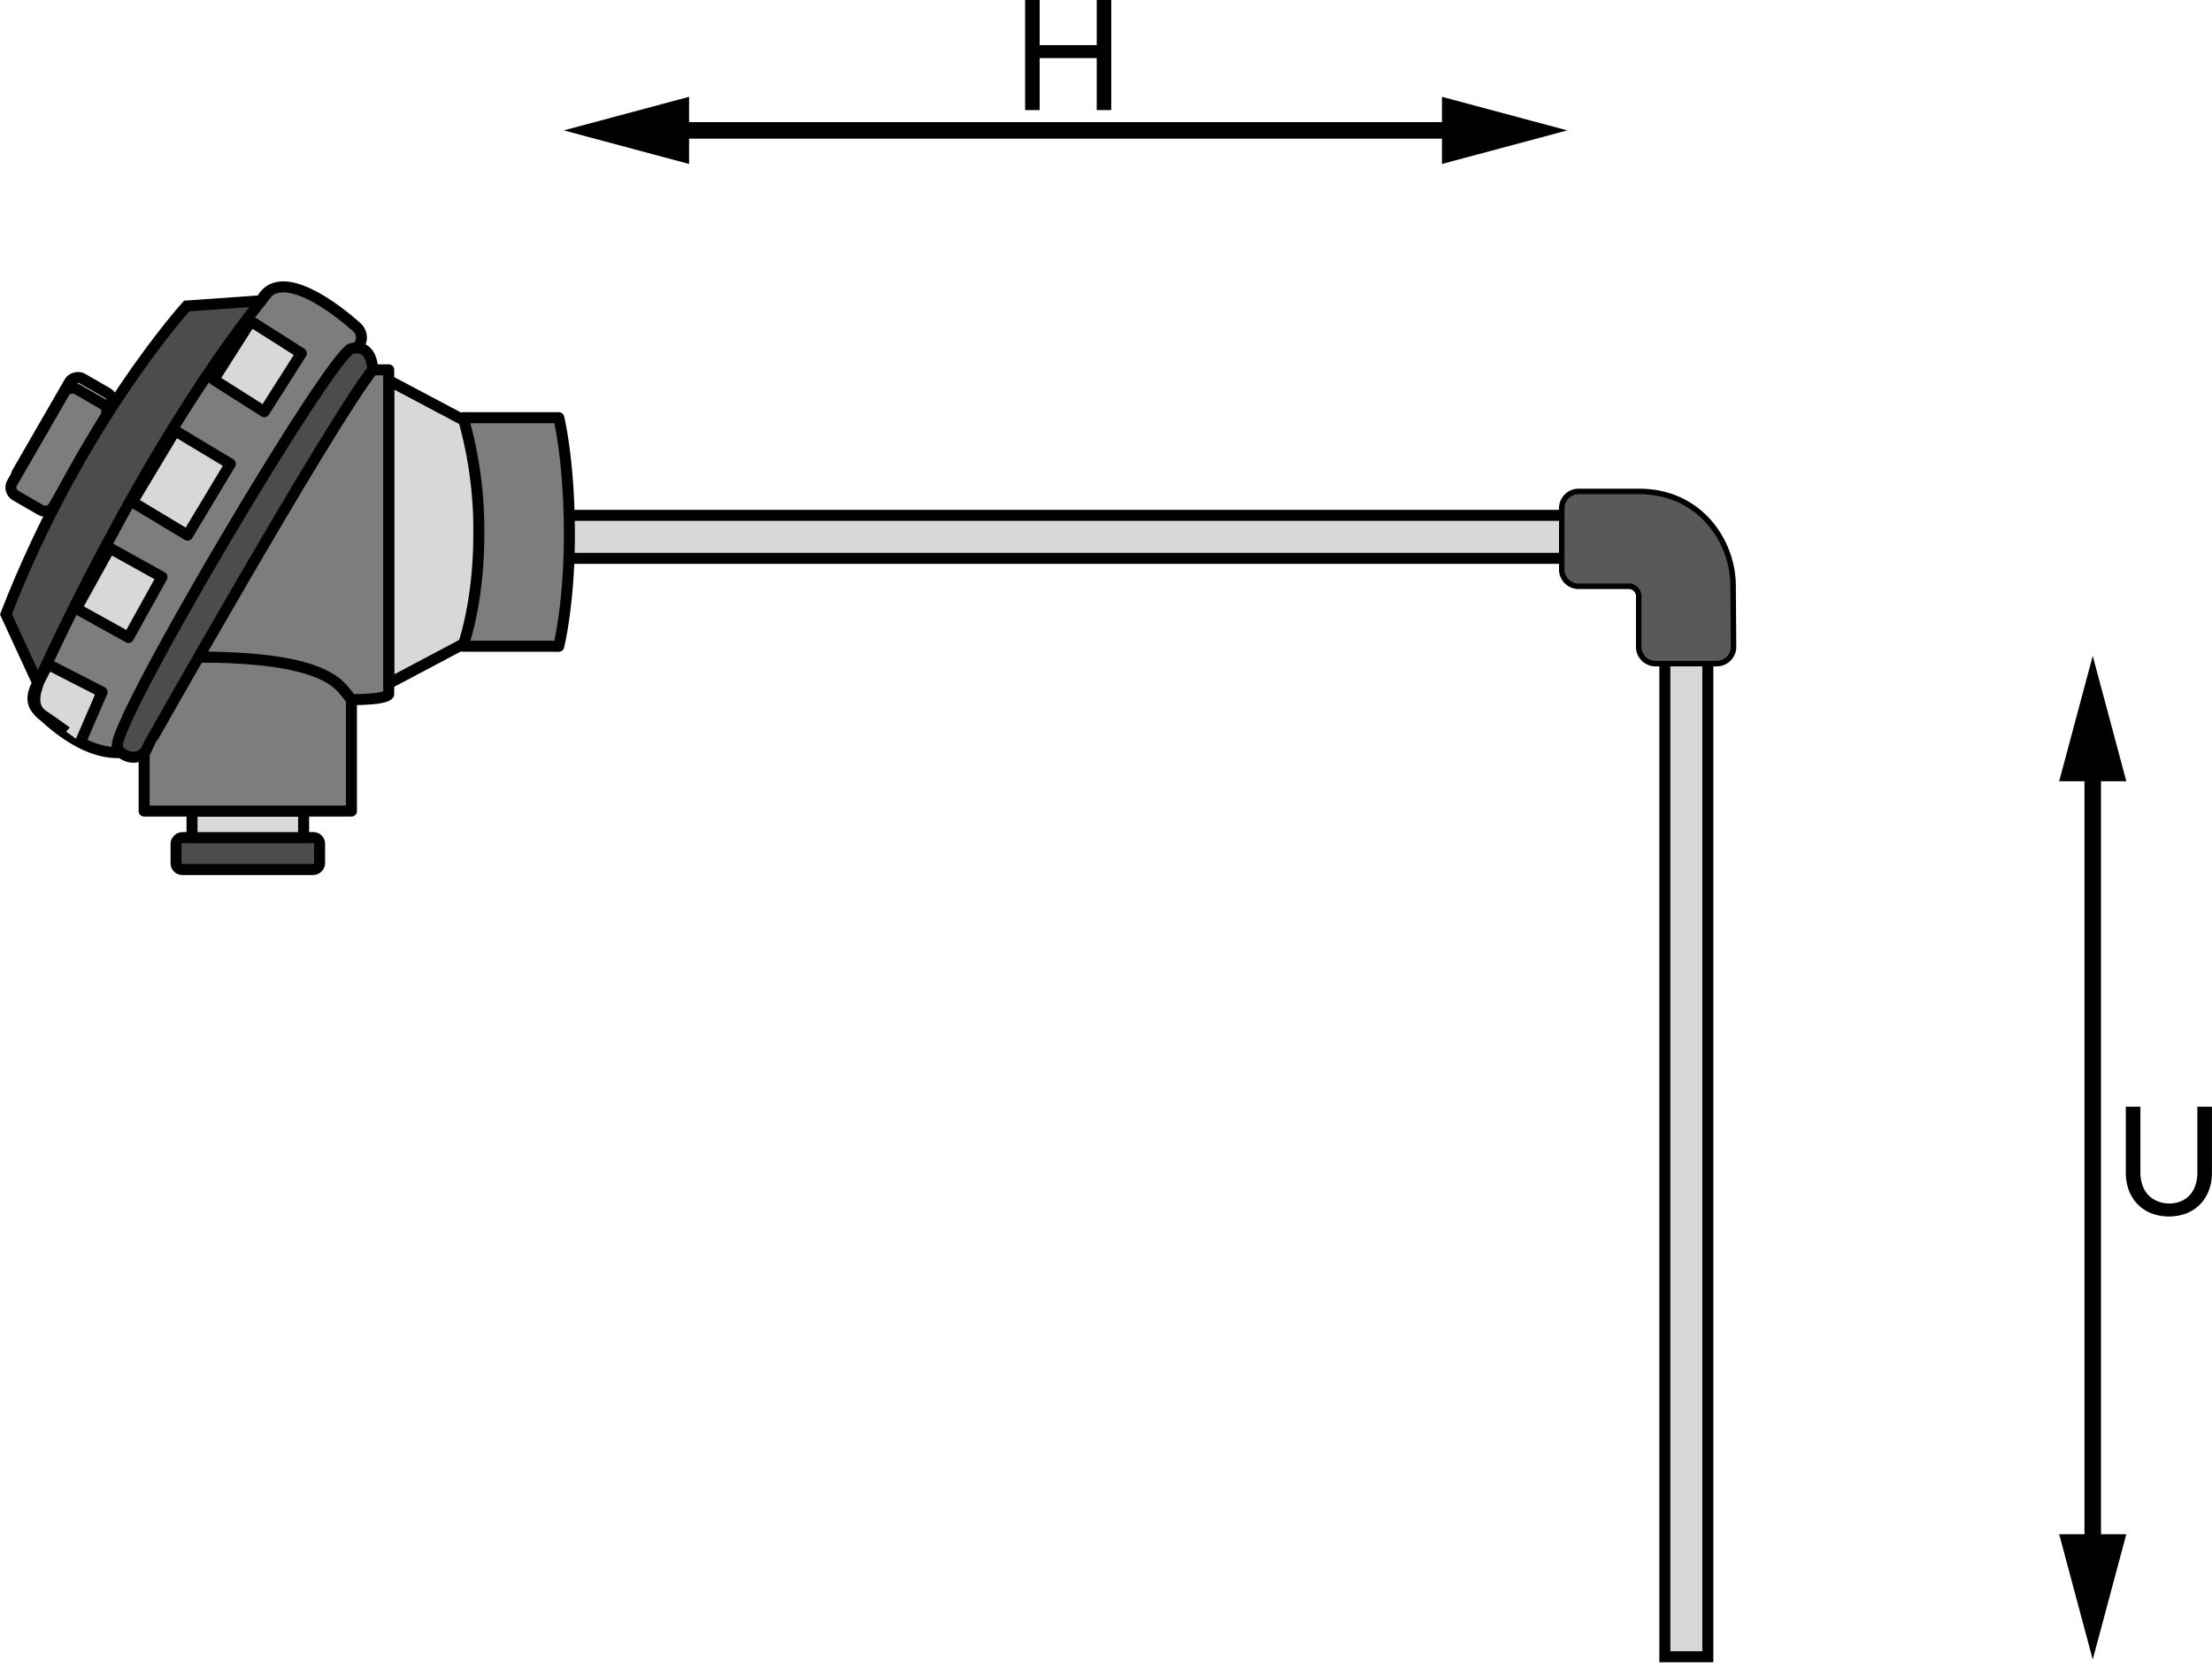 <svg xmlns="http://www.w3.org/2000/svg" viewBox="0 0 401.93 303.01"><defs><style>.cls-1,.cls-3{fill:#d8d8d8;}.cls-1,.cls-2,.cls-3,.cls-4,.cls-5,.cls-6,.cls-7,.cls-8,.cls-9{stroke:#000;}.cls-1,.cls-2,.cls-4,.cls-7,.cls-9{stroke-miterlimit:10;}.cls-1,.cls-3,.cls-4,.cls-5,.cls-6,.cls-7,.cls-8{stroke-width:2px;}.cls-2{fill:none;stroke-width:3px;}.cls-3,.cls-5{stroke-linecap:round;}.cls-3,.cls-5,.cls-6,.cls-8{stroke-linejoin:round;}.cls-4{fill:#4c4c4c;}.cls-5,.cls-6,.cls-7,.cls-8{fill:#7d7d7d;}.cls-6{stroke-linecap:square;}.cls-9{fill:#58595b;}</style></defs><title>com Cabeçote, Montagem Angular com Tubo de ½¨Schedule em Aço</title><g id="Camada_2" data-name="Camada 2"><g id="com_Cabeçote_Montagem_Angular_com_Tubo_de_Schedule_em_Aço" data-name="com Cabeçote, Montagem Angular com Tubo de ½¨Schedule em Aço"><rect class="cls-1" x="103.32" y="93.63" width="180.96" height="7.81"/><line class="cls-2" x1="121.05" y1="23.69" x2="266.17" y2="23.69"/><polygon points="125.21 29.79 102.44 23.69 125.21 17.59 125.21 29.79"/><polygon points="262.01 29.79 284.78 23.69 262.01 17.59 262.01 29.79"/><path class="cls-2" d="M102.44,33.07v0Z"/><path class="cls-2" d="M284.78,35v0Z"/><polygon class="cls-3" points="87.05 115.48 87.05 77.82 70.63 69.12 70.63 124.18 87.05 115.48"/><rect class="cls-4" x="42.13" y="142.04" width="5.8" height="26.08" rx="1.12" ry="1.12" transform="translate(200.11 110.05) rotate(90)"/><rect class="cls-3" x="42.62" y="139.63" width="4.83" height="20.28" transform="translate(194.8 104.74) rotate(90)"/><rect class="cls-5" x="31.03" y="114.52" width="28.01" height="37.67" transform="translate(178.38 88.32) rotate(90)"/><path class="cls-6" d="M20.4,126.11l7.73-58.92h42.5v58.92s0,1-6.76,1c-1.93-1.93-2.88-7.73-28-7.73C25.23,119.35,20.4,126.11,20.4,126.11Z"/><rect class="cls-3" x="0.51" y="75.42" width="22.32" height="8.68" rx="1.68" ry="1.68" transform="translate(86.58 109.54) rotate(120)"/><rect class="cls-7" x="-0.46" y="77.35" width="22.32" height="8.68" rx="1.68" ry="1.68" transform="translate(86.8 113.27) rotate(120)"/><path class="cls-6" d="M64.83,63.2a2.51,2.51,0,0,0,0-3.74S51.31,46.91,47.45,54.64a13.4,13.4,0,0,1-8.69,3.86L7.85,111.62l-1,12.56s-1.93,2.9,0,4.83c1.45,1.45,7.73,7.73,14.49,7.73l2.9-1Z"/><rect class="cls-3" x="25.4" y="81.88" width="15.09" height="11.71" transform="translate(125.12 104.69) rotate(121)"/><path class="cls-4" d="M67.73,67.19s0-4.83-3.86-3.86-44.43,69.54-42.5,72.44c0,1,2.9,2.9,4.83,1C26.2,136.73,60,76.85,67.73,67.19Z"/><rect class="cls-3" x="15.38" y="102.28" width="12.55" height="10.83" transform="translate(126.34 140.97) rotate(119)"/><path class="cls-3" d="M7.85,130c-2.9-1.93-.76-5.65-.92-5.88l1.76-3.43,9.86,5.05-3.93,9.09S10.12,131.49,7.85,130Z"/><rect class="cls-3" x="40.5" y="61.14" width="12.57" height="10.88" transform="translate(128.08 62.81) rotate(122.44)"/><path class="cls-4" d="M33.92,55.6s-19.32,21.25-32.84,56l5.8,12.56S25.23,82.65,47.45,54.64Z"/><path class="cls-8" d="M101.53,117.42s1.93-7.73,1.93-20.28c0-13.52-1.93-21.25-1.93-21.25H84.15A73.72,73.72,0,0,1,87,97.13c0,12.56-2.9,20.28-2.9,20.28Z"/><path d="M186.27,20V0h2.64V8.2h10.37V0h2.64V20h-2.64V10.55H188.91V20Z"/><rect class="cls-1" x="215.94" y="206.63" width="180.96" height="7.81" transform="translate(516.95 -95.89) rotate(90)"/><line class="cls-2" x1="380.26" y1="137.78" x2="380.26" y2="282.91"/><polygon points="374.16 141.94 380.26 119.17 386.36 141.94 374.16 141.94"/><polygon points="374.16 278.75 380.26 301.51 386.36 278.75 374.16 278.75"/><path class="cls-2" d="M364.86,119.18h0Z"/><path class="cls-2" d="M369,301.51h0Z"/><path d="M394.11,218.66a5.49,5.49,0,0,0,2.18-.41,4.57,4.57,0,0,0,1.63-1.15,5.06,5.06,0,0,0,1-1.77,7,7,0,0,0,.35-2.26v-12h2.65v12a9,9,0,0,1-.54,3.16,7.34,7.34,0,0,1-1.55,2.52,7.08,7.08,0,0,1-2.46,1.67,9.13,9.13,0,0,1-6.53,0,7.16,7.16,0,0,1-2.47-1.67,7.25,7.25,0,0,1-1.56-2.52,9,9,0,0,1-.54-3.16v-12h2.65V213a7,7,0,0,0,.35,2.26,5,5,0,0,0,1,1.77,4.66,4.66,0,0,0,1.63,1.16A5.47,5.47,0,0,0,394.11,218.66Z"/><path class="cls-9" d="M297.83,89.29h-11a3.05,3.05,0,0,0-3.05,3.05v11.13a3.05,3.05,0,0,0,3.05,3.05h9a1.83,1.83,0,0,1,1.93,2v9a3.05,3.05,0,0,0,3.05,3.05h11.13a3.05,3.05,0,0,0,3.05-3.05l-.08-11.09C314.9,98.33,308.88,89.29,297.83,89.29Z"/></g></g></svg>